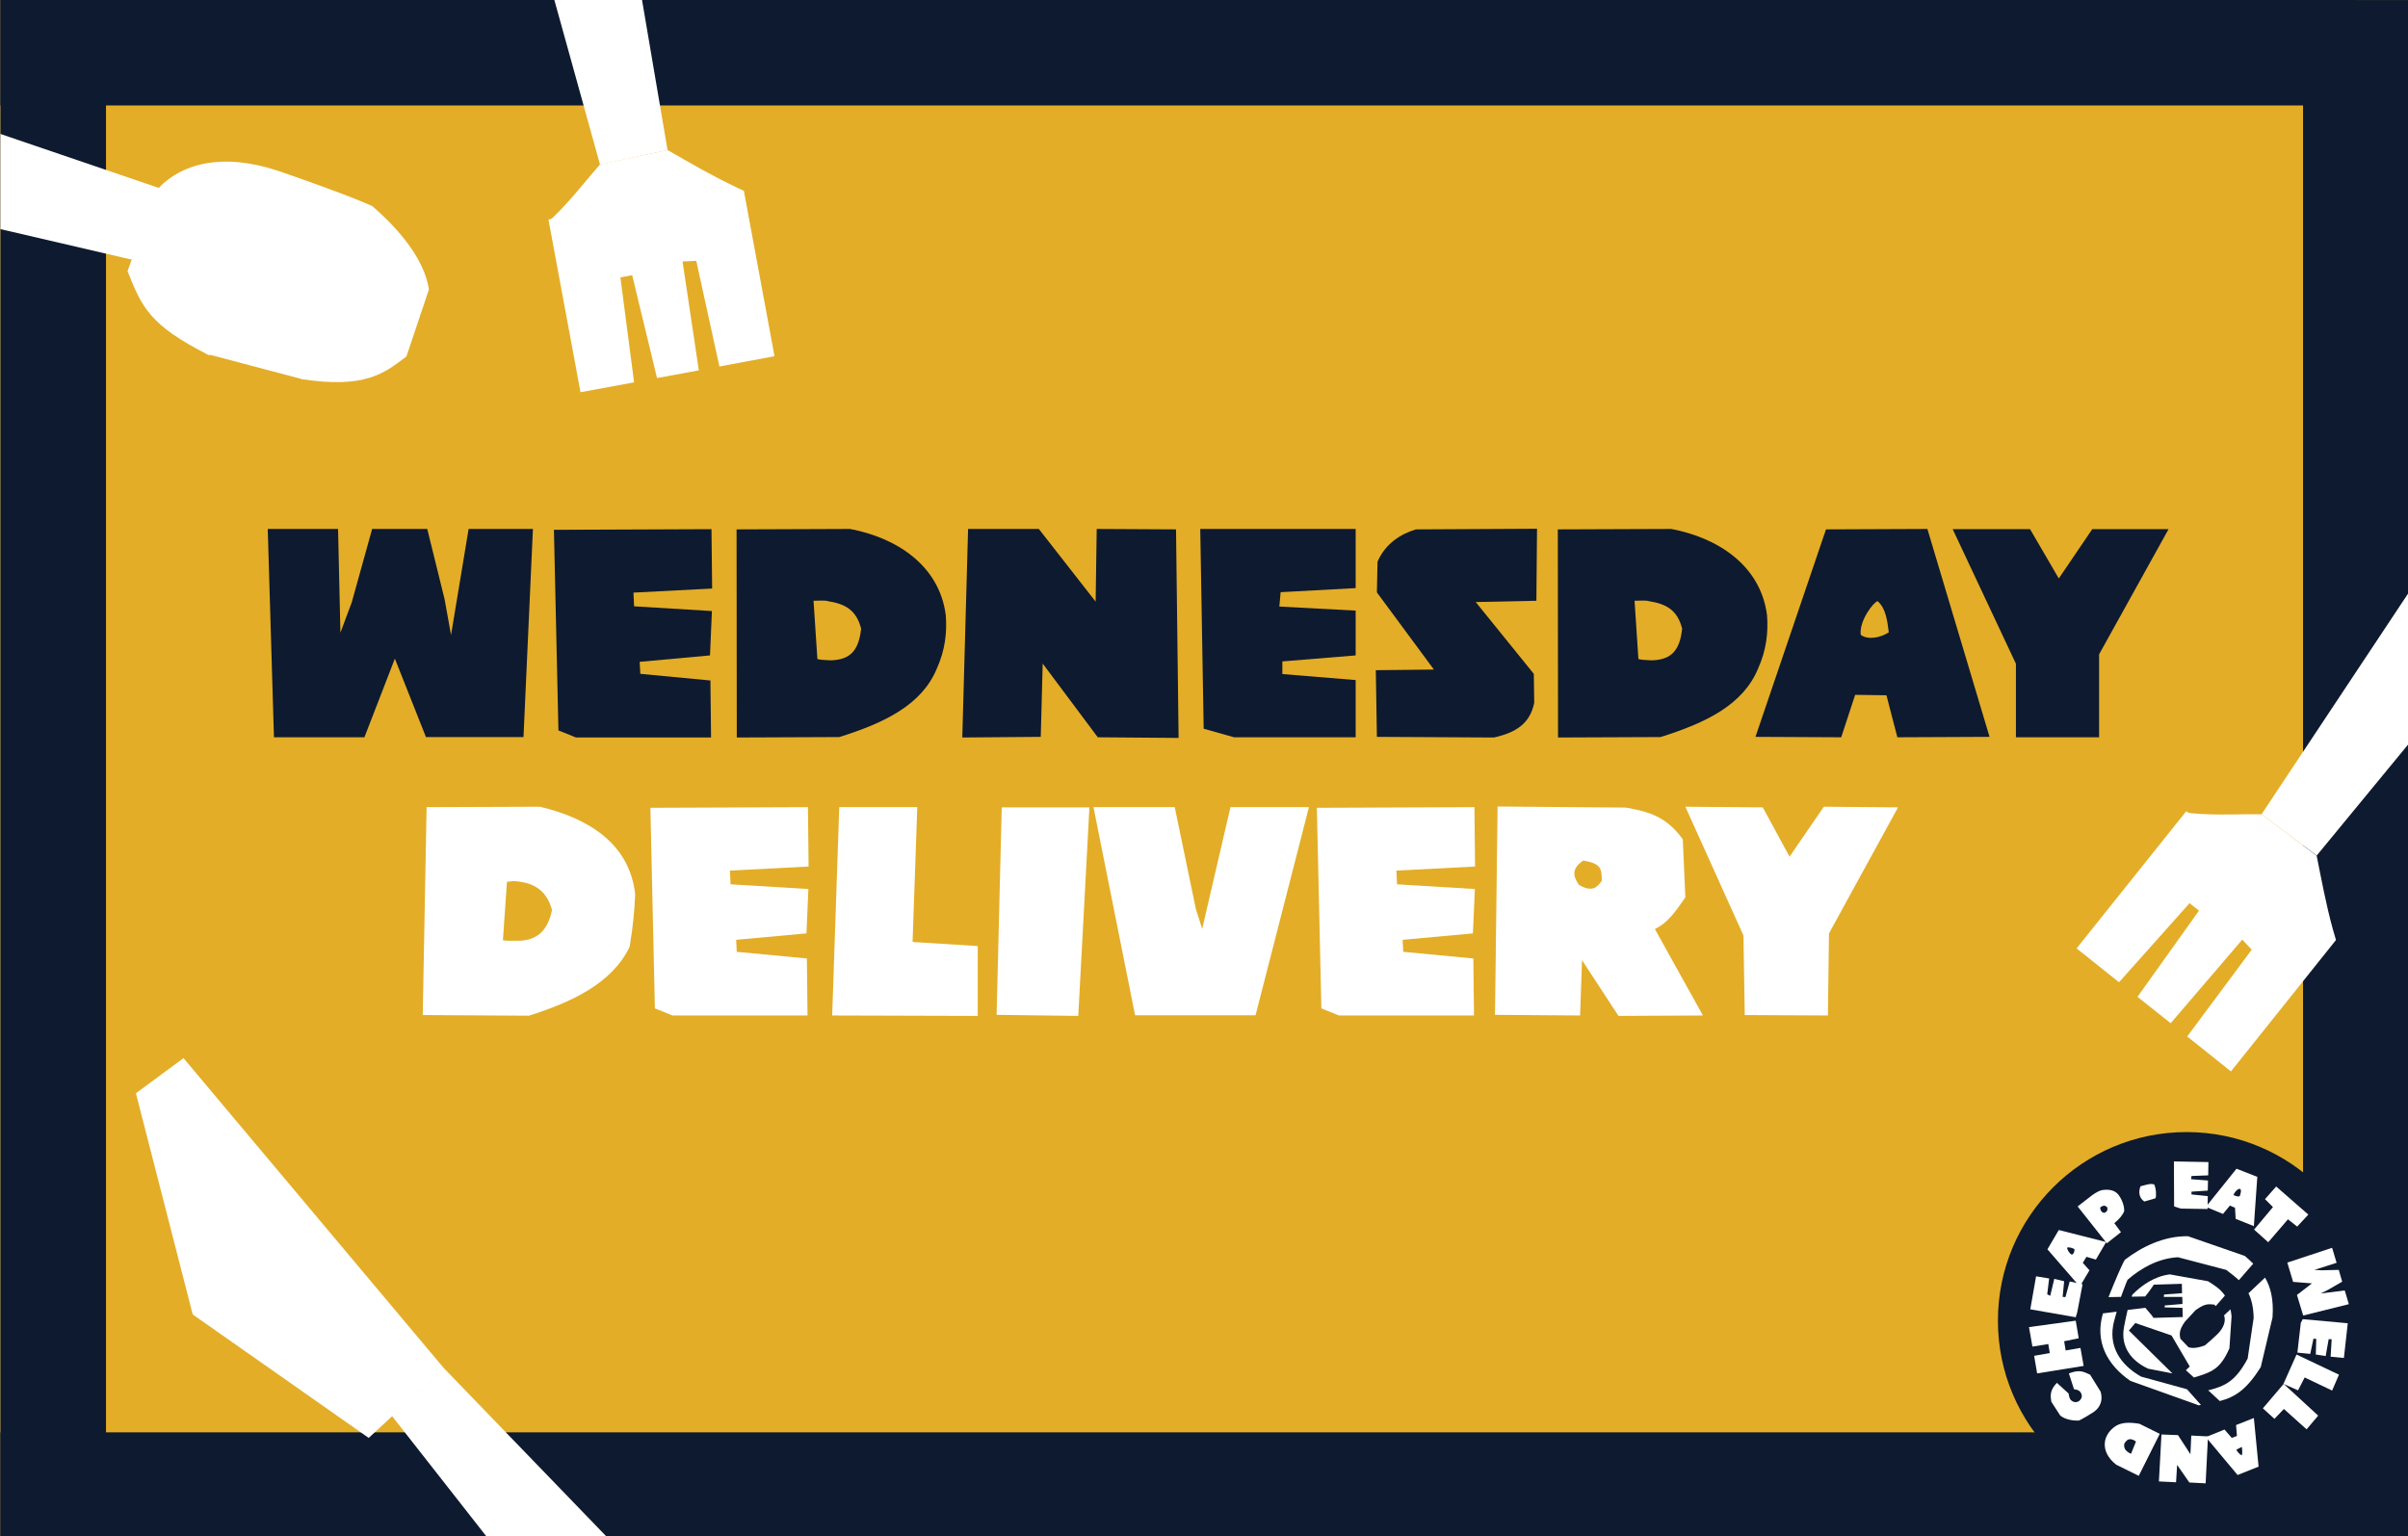 <?xml version="1.0" encoding="utf-8"?>
<!-- Generator: Adobe Illustrator 27.5.0, SVG Export Plug-In . SVG Version: 6.00 Build 0)  -->
<svg version="1.1" id="Layer_1" xmlns="http://www.w3.org/2000/svg" xmlns:xlink="http://www.w3.org/1999/xlink" x="0px" y="0px"
	 viewBox="0 0 1123.3 716.7" style="enable-background:new 0 0 1123.3 716.7;" xml:space="preserve">
<rect x="0" y="0" width="1123.3" height="716.7" fill="#808080" stroke="none"/>
<style type="text/css">
	.st0{fill:#E3AD27;}
	.st1{fill:#EB7326;}
	.st2{fill:#FFFFFF;}
	.st3{fill:#0E1A2F;}
	.st4{fill:#55A69C;}
	.st5{opacity:0.56;fill:#FFFFFF;}
	.st6{opacity:0.61;fill:#55A69C;}
	.st7{opacity:0.56;fill:#0E1A2F;}
</style>
<polyline class="st0" points="0.2,0 1123.5,0 1123.5,717.1 0.2,717.1 0.2,0 "/>
<rect x="740.4" y="334" transform="matrix(6.123234e-17 -1 1 6.123234e-17 740.341 1457.521)" class="st3" width="717.1" height="49.2"/>
<rect x="-333.5" y="333.8" transform="matrix(6.123234e-17 -1 1 6.123234e-17 -333.556 383.197)" class="st3" width="716.7" height="49.2"/>
<rect x="0.2" y="668.3" class="st3" width="1098.7" height="48.9"/>
<rect x="0.2" y="0" class="st3" width="1098.7" height="49.2"/>
<g>
	<path class="st3" d="M124.9,246.8h32.8l1.1,48.4l5.3-14.2l9.5-34.2h25.7l8.1,32.8l3,16.7l8.2-49.5h30l-4.4,97.1h-45.5l-14.5-36.6
		L170,344h-42.2L124.9,246.8z"/>
	<path class="st3" d="M258.4,247.2l73.5-0.3l0.3,27.7l-36.7,1.9l0.3,6.4l36.3,2.2l-0.9,20.7l-32.8,3l0.3,5.6l32.7,3.1l0.3,26.6h-63
		l-8.2-3.3L258.4,247.2z"/>
	<path class="st3" d="M343.6,247l52.9-0.2c21.3,4,41.7,16.7,44.7,40.3c0.6,8.1-0.3,16.2-4.2,24.9c-7,16.8-24.1,25.2-45.5,31.9
		l-47.8,0.2L343.6,247z M381.3,307.5c0.9,0.3,3.3,0.5,6.1,0.6c8.9-0.2,13.2-4.2,14.3-14.8c-2.2-8.6-7.3-11.5-15.4-12.8
		c-1.4-0.5-4.4-0.2-6.8-0.2L381.3,307.5z"/>
	<path class="st3" d="M451.6,246.8h33l26.5,33.9l0.5-33.9l37,0.2l1.2,97.3l-37.7-0.3l-25.7-34.4l-0.9,34.2l-36.6,0.3L451.6,246.8z"
		/>
	<path class="st3" d="M559.9,246.8h72.5v27.6l-35,1.9l-0.6,6.7l35.6,1.9v20.9l-34.2,2.8v5.9l34.2,2.8V344h-56.7l-14.2-4L559.9,246.8
		z"/>
	<path class="st3" d="M641.8,312.7l27.1-0.3l-26.6-36l0.3-14.3c3.7-8.7,11.2-13.1,17.9-15.1l56.5-0.3l-0.3,33.6l-28.3,0.6l27.1,33.5
		l0.2,13.5c-2,9.8-8.6,13.9-18.8,16.2l-54.6-0.3L641.8,312.7z"/>
	<path class="st3" d="M726.7,247l52.9-0.2c21.3,4,41.7,16.7,44.7,40.3c0.6,8.1-0.3,16.2-4.2,24.9c-7,16.8-24.1,25.2-45.5,31.9
		l-47.8,0.2L726.7,247z M764.3,307.5c0.9,0.3,3.3,0.5,6.1,0.6c8.9-0.2,13.2-4.2,14.3-14.8c-2.2-8.6-7.3-11.5-15.4-12.8
		c-1.4-0.5-4.4-0.2-6.8-0.2L764.3,307.5z"/>
	<path class="st3" d="M851.8,247l47.3-0.2l29,97l-43,0.2l-5.1-19.6l-14.6-0.2l-6.5,19.8l-40-0.2L851.8,247z M875.9,280.5
		c-1.7,0.2-8.7,9-7.9,15.7c3.3,2.5,9.3,1.4,13.1-1.2C880.4,289.8,879.8,283.9,875.9,280.5z"/>
	<path class="st3" d="M940.5,309.9l-29.6-63h36.1l13.4,23l15.6-23h35.6l-32.4,58.4V344h-38.8V309.9z"/>
	<path class="st2" d="M199,376.6l52.9-0.2c22.1,5.3,41.7,16.8,44.4,40.8c-0.3,7.3-0.9,14.5-2.6,24.6c-8.2,17-26.8,25.7-47,32.1
		l-49.5-0.3L199,376.6z M234.6,438.7c1.2,0.3,4.7,0.3,8.4,0.2c7.3-0.5,12.5-4.4,14.5-14.3c-2.3-8.6-7.8-12.6-16.5-13.4
		c-1.7-0.3-3,0.2-4.5,0.2L234.6,438.7z"/>
	<path class="st2" d="M303.4,376.9l73.5-0.3l0.3,27.7l-36.7,1.9l0.3,6.4l36.3,2.2l-0.9,20.7l-32.8,3l0.3,5.6l32.7,3.1l0.3,26.6h-63
		l-8.2-3.3L303.4,376.9z"/>
	<path class="st2" d="M391.5,376.6h36.4l-2.2,62.9l30.4,1.9V474l-67.9-0.2L391.5,376.6z"/>
	<path class="st2" d="M467.3,376.7h40.9L503,474l-38.1-0.5L467.3,376.7z"/>
	<path class="st2" d="M510.1,376.6H548l9.8,47.3l3,9.5l13.2-56.8h36.6l-24.9,97.1h-56.2L510.1,376.6z"/>
	<path class="st2" d="M614.3,376.9l73.5-0.3l0.3,27.7l-36.7,1.9l0.3,6.4l36.3,2.2l-0.9,20.7l-32.8,3l0.3,5.6l32.7,3.1l0.3,26.6h-63
		l-8.2-3.3L614.3,376.9z"/>
	<path class="st2" d="M698.6,376.3l59.8,0.5c11.1,1.9,19.1,4.4,26.6,14.8l1.2,27.1c-5.3,7.6-8.2,11.7-14.2,14.8l22.4,40.3l-39.4,0.2
		L738,448l-0.9,25.8l-39.7-0.3L698.6,376.3z M738.6,401.5c-5.3,3.6-5.1,7-2,11.4c6.4,3.7,8.6,0.8,10.6-1.9
		C747.2,404.9,746.7,403,738.6,401.5z"/>
	<path class="st2" d="M813.3,436.5l-27.1-60.1l36.1,0.3l12.5,23l16-23.3l34.6,0.3l-32.2,58.8l-0.5,38.3l-38.8-0.2L813.3,436.5z"/>
</g>
<g>
	<circle class="st3" cx="1020" cy="616.2" r="88"/>
	<g>
		<path class="st2" d="M992.5,597.1c6-5.2,14.1-10,23.5-10.5l22.5,5.9c2.1,1.6,4.1,3.1,5.9,4.8l6.7-7.7c-1.2-1.2-2.5-2.4-3.9-3.6
			l-26.5-9.2c-11.3-0.2-21.7,5-29.5,11c-1.6,2.7-5.1,11.1-7.6,17.4l5.8-0.1C990.7,601.7,991.8,598.5,992.5,597.1z"/>
		<path class="st2" d="M1048.9,603.4c1.4,2.9,2.3,6.6,2.4,11.5l-2.8,19c-5.6,10.4-10.3,12.8-18.4,14.8l5.4,5
			c7.3-1.9,12.5-5.4,19.1-15.8l5.5-23.2c0.6-8.5-0.9-14.2-3.5-18.6L1048.9,603.4z"/>
		<path class="st2" d="M998.8,642.3c-9.9-5.6-15.6-14.5-12.6-25.9c0.3-1.1,0.7-2.6,1.2-4.4l-6.4,0.8c-3.9,13.1,1.9,24,12.8,31.5
			l31.9,11.4c0.3-0.1,0.7-0.1,1-0.2l-6.5-7.3L998.8,642.3z"/>
		<path class="st2" d="M1030,597.8l-17.8-3.2c-7.2,0.9-13.2,5.1-17.5,9.5c-0.1,0.2-0.2,0.5-0.3,0.9l6.3-0.1c1.2-1.5,2.4-3,3.5-4.7
			c0.2-0.3,0.3-0.5,0.5-0.8l13.1-0.4l0.1,4.4l-8.4,0.6l-0.1,1.1l8.6,0l0.1,3.3l-8.3,0.7l0,0.9l8.3,0.2l0.1,4.3l-13.7,0.4l0,0
			c0-0.1,0-0.2-0.1-0.3c-0.6-0.9-1.3-1.7-2-2.5c-0.3-0.4-0.7-0.8-1-1.2c-0.2-0.2-0.6-0.6-0.6-0.7l-8.3,1c-0.7,3.1-1.4,6.4-1.7,8.1
			c-1.6,9,3.3,15.6,11.3,19.3l11.3,2.2l-20.3-20l3-3.5l16.9,5.8l8.5,14.5l-1.8,1.7l0,0l3.7,3.4l0.1,0c8.2-2.5,12.2-3.8,16.5-13.6
			l1-14.9c-0.1-1.2-0.3-2.3-0.5-3.3l-3,2.8c0.9,2.6,0,5.7-3.1,8.8c-1.2,1.2-4.8,4.4-5.8,5.2c-2.6,1-5.5,1.6-7.7,0.9l-3.8-4
			c-0.4-2.1-0.7-4,2.2-8l0,0l5-5.4l0,0c0.1,0,0.1-0.1,0.2-0.1l0,0l0,0c4.1-2.9,5.6-2.7,8.5-2.4l0.6,0.7l4.3-4.9
			C1036,601.6,1033.1,599.7,1030,597.8z"/>
	</g>
	<g>
		<path class="st2" d="M1014.1,541.9l16.1,0.3l-0.1,6.2l-7.8,0.3l-0.2,1.5l7.9,0.6l-0.1,4.7l-7.6,0.5l0,1.3l7.6,0.8l-0.1,6
			l-12.5-0.2l-3.1-1L1014.1,541.9z"/>
		<path class="st2" d="M1043.3,545.3l9.7,3.8l-1.6,23l-8.5-3.4l-0.3-5.2l-2.4-1l-3.2,3.9l-8-3.3L1043.3,545.3z M1044.9,554.7
			c-0.9-0.2-2.5,1.4-3,2.9c1,0.4,2.1,0.9,2.9,0.5C1045.2,557,1045.8,555.2,1044.9,554.7z"/>
		<path class="st2" d="M1060.3,563.2l-3.7-3.7l5.2-5.9l15,13.1l-5.2,5.6l-4.3-3.4l-9.2,10.7l-6.6-5.9L1060.3,563.2z"/>
		<path class="st2" d="M1087.9,582.2l2.1,7l-10.4,3.3l3.4,0.2l8-0.2l1.6,5.5l-6.6,3.8l-3.4,1.7l11.2-1.4l1.9,6.4l-21.3,5.3l-2.9-9.6
			l7-5.4l-8.8-0.7l-2.7-9L1087.9,582.2z"/>
		<path class="st2" d="M1095.2,617.4l-1.8,16.2l-6.2-0.6l0.5-8.1l-1.4-0.1l-1.4,7.9l-4.6-0.7l0.2-7.3l-1.3-0.1l-1.5,7.1l-6-0.6
			l1.6-13.9l0.9-1.7L1095.2,617.4z"/>
		<path class="st2" d="M1091.1,641.4l-3.2,7.4l-12.8-6.1l-3.1,6l-6.8-3l6.1-13.7L1091.1,641.4z"/>
		<path class="st2" d="M1081.4,660.5l-5.4,6.4l-10.6-9.5l-4.4,4.6l-5.4-4.9l9.7-11.4L1081.4,660.5z"/>
		<path class="st2" d="M1053.6,684.3l-9.8,3.9l-14.8-17.7l8.7-3.5l3.4,3.9l2.4-0.9l-0.4-5.1l8.3-3.3L1053.6,684.3z M1045.7,679
			c0.4-0.2,0.3-2.6,0.1-3.9c-1.1,0.5-1.9,0.9-2.6,1.4C1043.9,677.5,1044.7,678.6,1045.7,679z"/>
		<path class="st2" d="M1028.9,692.1l-7.6-0.4l-5.7-8.2l-0.5,8.1l-8-0.4l1.2-21.9l7.7,0.3l5.8,8.9l0.4-8.7l7.8,0.4L1028.9,692.1z"/>
		<path class="st2" d="M997.7,688.6l-10.5-5.2c-3.8-2.9-6.6-7.5-4.8-12.6c0.7-1.7,1.7-3.2,3.4-4.6c3.1-2.7,7.3-2.7,12.2-1.9l9.5,4.7
			L997.7,688.6z M996.4,672.6c-0.2-0.2-0.6-0.4-1.1-0.7c-1.8-0.8-3-0.5-4.3,1.6c-0.4,1.9,0.3,3.1,1.8,4.1c0.2,0.2,0.8,0.5,1.3,0.7
			L996.4,672.6z"/>
		<path class="st2" d="M979.9,649.3c1.1,3.6,0.2,7.3-3.5,9.7c-1.4,0.9-5.4,3.3-6.6,3.8c-2.9,0.1-6.2-0.4-8.7-2.3l-4.2-6.5
			c-0.4-2.8-0.8-5.2,2.6-8.8l5.5,5c0.1,0.9,0.3,2.1,0.9,2.9c1.2,1.2,2.5,1.4,3.8,0.7c1.6-1.2,1.8-2.7,0.9-4.1
			c-0.6-1-1.8-1.4-3.1-1.5l-2.4-7.4c4.8-1.8,6.5-1,9.9,0.6L979.9,649.3z"/>
		<path class="st2" d="M950.3,640.8l-1.4-8.2l7.3-1.3l-0.7-4.2l-7.4,1.2l-1.6-9.1l21.8-3l1.4,8.2l-6.8,1.4l0.7,4.3l6.9-1.2l1.5,8.4
			L950.3,640.8z"/>
		<path class="st2" d="M947.1,610.9l2.7-15.4l6.1,1l-0.9,7.4l1.4,0.7l1.9-7.9l4.6,1.1l-0.7,7.3l1.3,0.1l2-7.3l6,1.3l-2.5,13.1
			l-0.7,2.3L947.1,610.9z"/>
		<path class="st2" d="M955.1,582.9l5.3-9l22.1,5.6l-4.8,8.2l-4.4-1.3l-1.7,2.8l3.1,3.5l-4.5,7.6L955.1,582.9z M964.3,582.1
			c-0.2,0.3,0.8,2.7,2.2,3.3c0.9-0.3,1.3-1.6,1.2-2.6C966.7,582.3,965.4,581.8,964.3,582.1z"/>
		<path class="st2" d="M969.2,562.9l5.8-4.5c0.9-0.7,3.3-2.6,5.5-3.1c2.4-0.4,5.7-0.4,7.7,2.1c1.8,2.4,2.8,5.4,2.7,7.7
			c-0.7,1.9-2.5,3.9-4.6,5.6l3.1,4.2l-6.6,5.2L969.2,562.9z M979.7,563.4c0,1.2,0.7,2.4,1.9,2.5c1.7-0.6,1.6-1.8,1.4-2.6
			C982.1,562.4,981.2,562.2,979.7,563.4z"/>
		<path class="st2" d="M1000.3,560.6c-2.5-1.7-2.8-4.4-1.8-7.1c4.8-1.3,4.5-1.2,6.4-0.9c0.9,1.8,1.1,5.5,0.6,6.5L1000.3,560.6z"/>
	</g>
</g>
<g>
	<g>
		<path class="st2" d="M1020.3,483.6l20.4,16.3l49-61.3c-0.5-1.7-1-3.5-1.5-5.2c-3.1-11.2-5.2-22.7-7.5-34.1l-25.7-19.4
			c-0.3,0-3.8,0-5.4,0c-3,0-6.1,0.1-9.1,0.1c-6.2,0.1-12.5,0-18.7-0.6c-0.7-0.1-1.4-0.4-1.9-0.9l-0.2,0.2l-51,63.8l19.8,15.8
			l32.9-36.9l4.4,3.5l-28.7,40.2l15.5,12.3l33.4-39l4.4,4.7L1020.3,483.6z"/>
		<polygon class="st2" points="1123.5,276.7 1055,379.9 1080.7,399.2 1123.5,347.2 		"/>
	</g>
</g>
<g>
	<polygon class="st2" points="96.3,165.1 141.3,177 168.4,139.3 147.5,100.5 95.8,106.2 	"/>
	<g>
		<polygon class="st2" points="0.2,106.9 65.1,122 75.6,88.2 0.2,62.5 		"/>
		<path class="st2" d="M73,88.8c11.3-12.7,30.8-17.7,56.7-9.1c9.9,3.3,36.8,13,44,16.5c12.5,10.8,24.2,24.7,26.4,38.8l-10.5,31.3
			c-10.4,8-19.5,15.1-48.9,10.6l-1.4-32.8c3.6-2.4,8.1-6,8.8-10.1c0.1-7.4-4.7-12.9-13-16.1c-11.7-3.4-19.2-0.3-21.5,6.2
			c-1.6,4.6,1.3,9.9,6.1,15.3l-22.1,26.4c-27.9-14.1-31.4-22.4-38.1-39.3L73,88.8z"/>
	</g>
</g>
<g>
	<path class="st2" d="M335.6,171l25.7-4.8L347,89c-1.7-0.7-3.3-1.5-4.9-2.3c-10.5-5-20.6-10.9-30.7-16.7l-31.5,6.7
		c-0.2,0.2-2.5,2.9-3.5,4.1c-2,2.3-3.9,4.7-5.9,7c-4,4.8-8.2,9.5-12.7,13.8c-0.5,0.5-1.2,0.8-1.9,0.8l0,0.3l14.9,80.3l25-4.6
		l-6.4-49l5.5-1l11.6,48l19.5-3.6l-7.6-50.8l6.4-0.3L335.6,171z"/>
	<polygon class="st2" points="258.6,0 279.9,76.8 311.4,70 299.5,0 	"/>
</g>
<g>
	<polygon class="st2" points="227.1,717.1 182.8,660.6 207.5,638.8 282.7,716.7 	"/>
	<polygon class="st2" points="85.6,493.7 63.4,510.1 89.9,613.3 172,670.9 182.9,660.8 207.6,639 	"/>
</g>
</svg>
